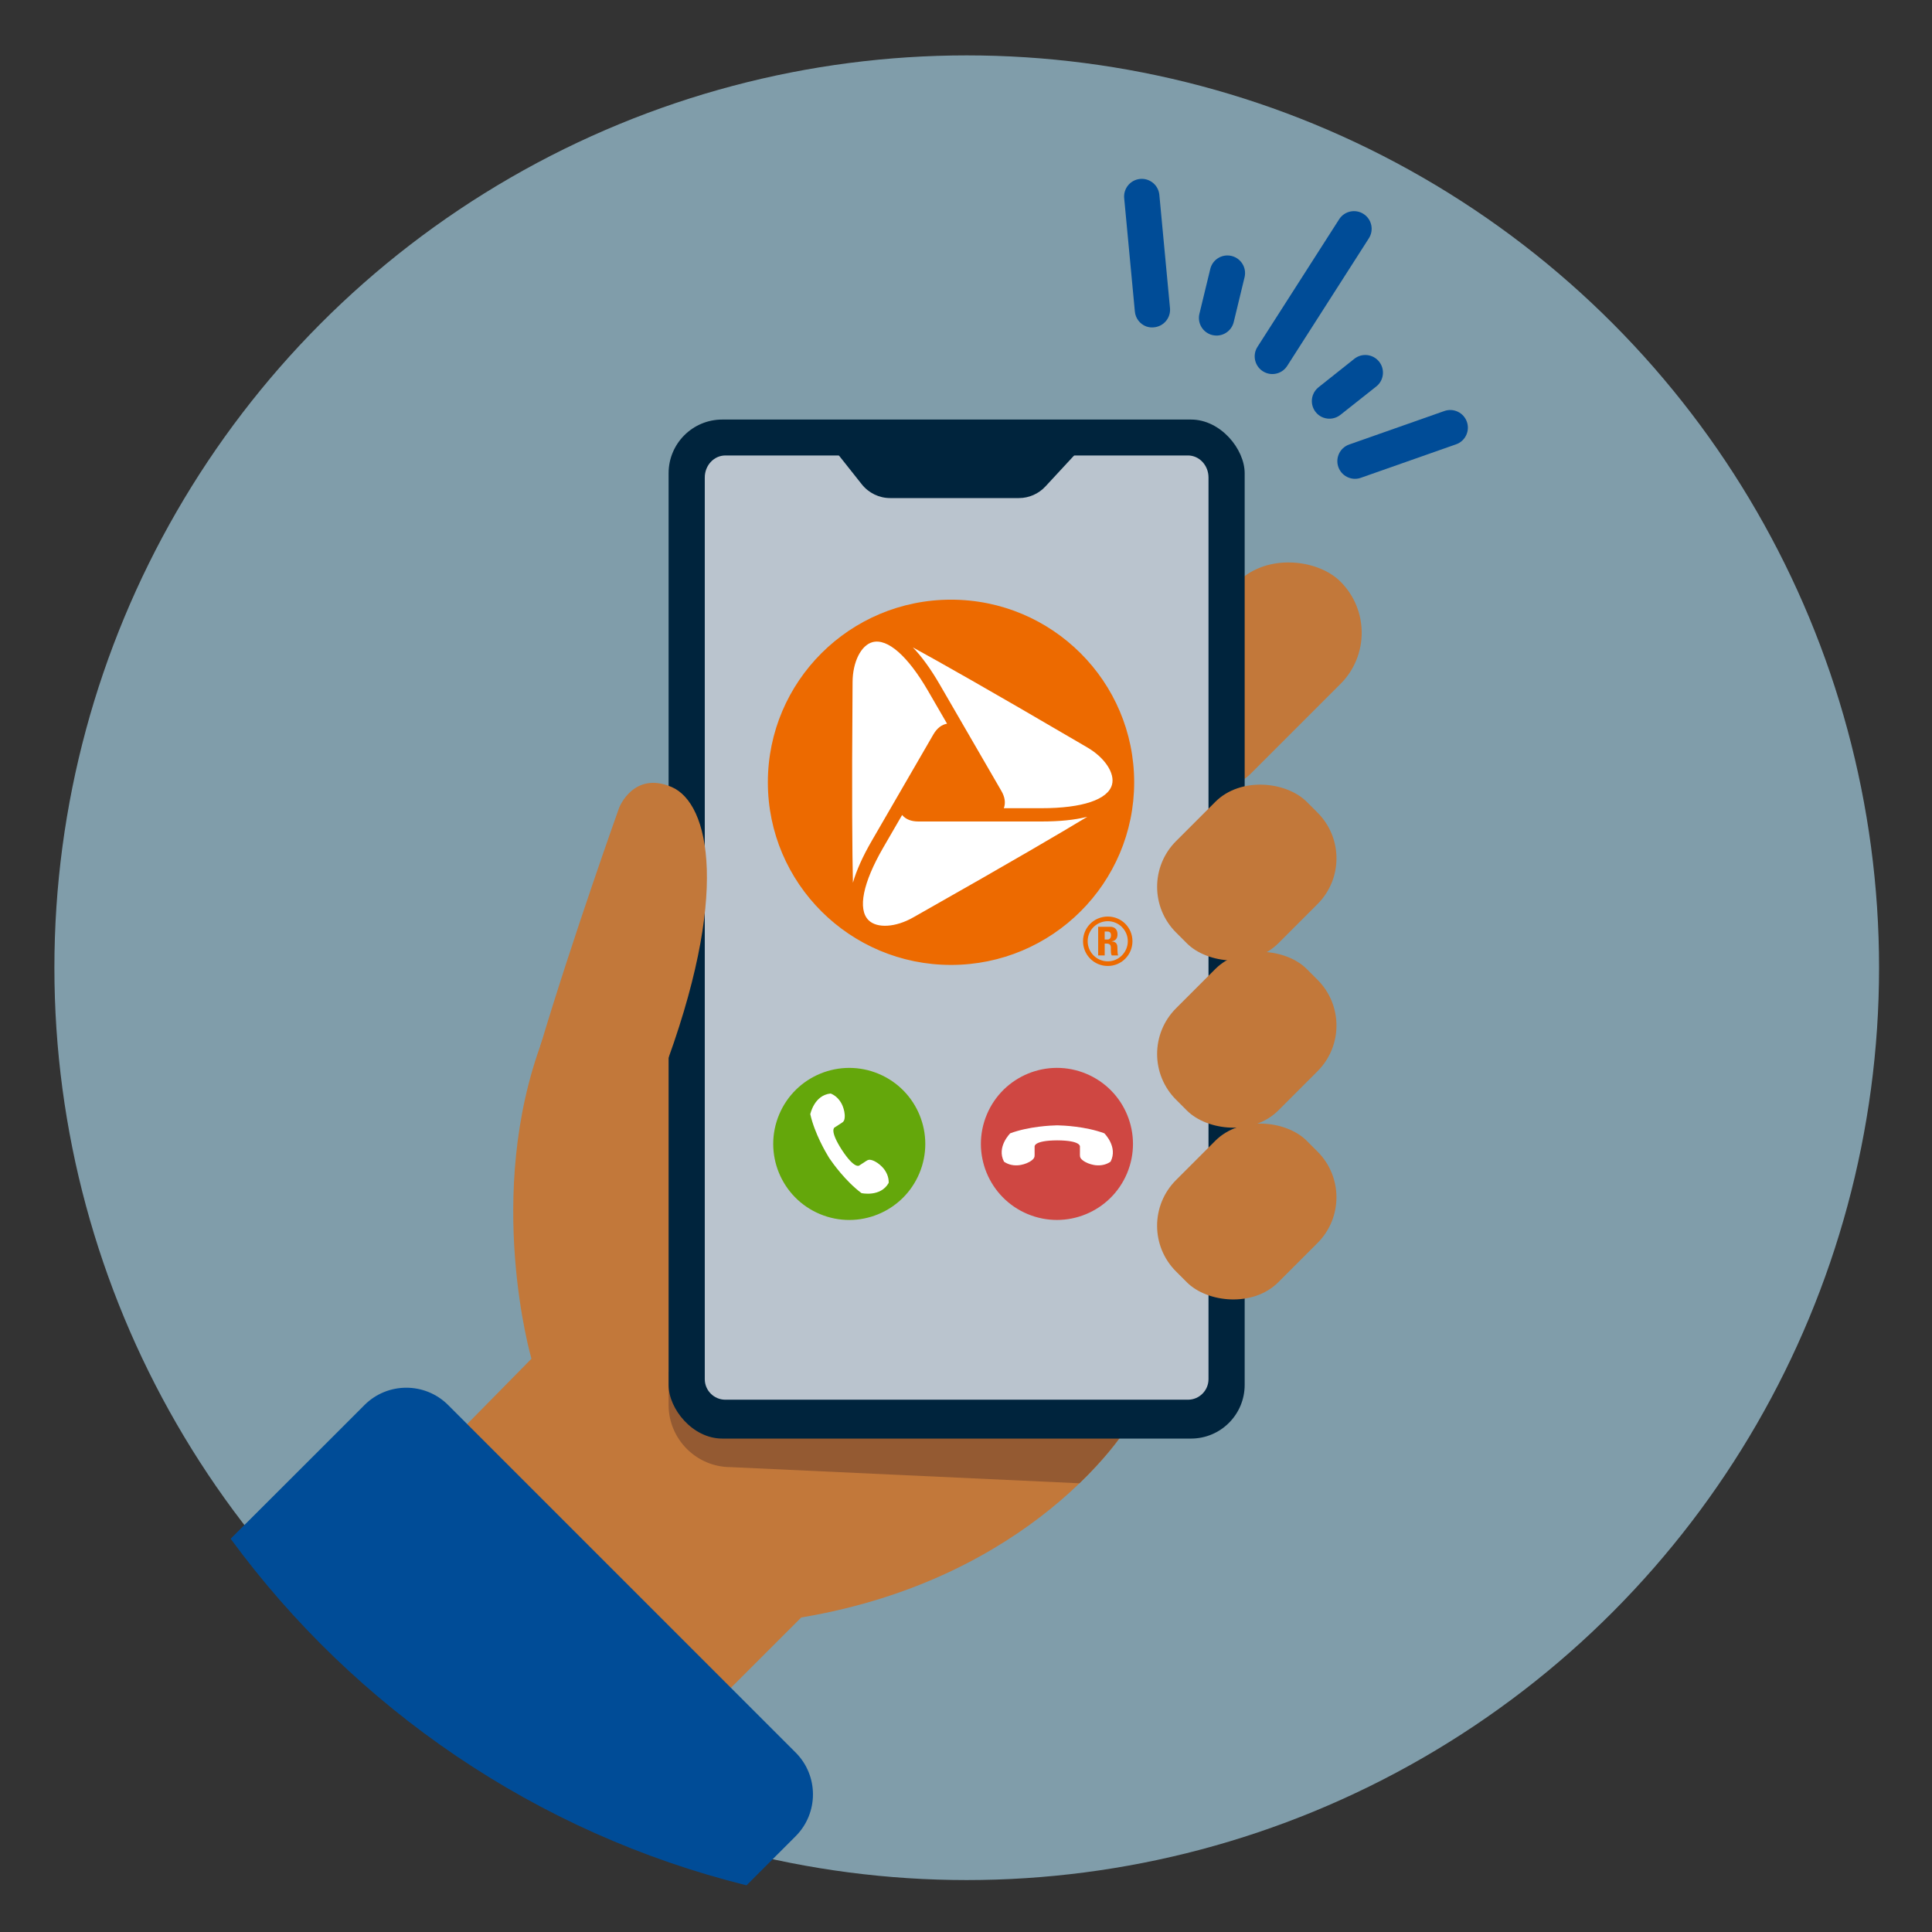 <svg height="180" viewBox="0 0 180 180" width="180" xmlns="http://www.w3.org/2000/svg"><rect x="0" y="0" width="180" height="180" fill="#333333" stroke="none"/><circle cx="90.068" cy="90.161" fill="#b4e5fa" opacity=".6" r="85"/><g fill="#004c97"><path d="m117.964 34.744c-.108-.043-.212-.096-.311-.157-.763-.491-.986-1.507-.497-2.271l7.609-11.887c.49-.765 1.507-.987 2.271-.497.765.49.987 1.507.497 2.271l-7.612 11.895c-.419.649-1.234.918-1.957.646z"/><path d="m112.766 31.16c-.776-.292-1.213-1.116-1.02-1.922l1.002-4.136c.189-.888 1.063-1.454 1.95-1.265.888.189 1.454 1.063 1.265 1.95-.006.027-.012.054-.019.081l-1.001 4.14c-.216.883-1.107 1.425-1.99 1.209 0 0-.002 0-.003 0-.063-.015-.124-.034-.185-.057z"/><path d="m106.796 30.416c-.59-.221-1.003-.76-1.063-1.387l-.995-10.564c-.086-.905.578-1.708 1.482-1.794s1.708.578 1.794 1.482l.992 10.556c.081.901-.58 1.698-1.479 1.786-.246.03-.496.002-.731-.08z"/><path d="m125.66 44.503c-.849-.321-1.277-1.27-.956-2.119.172-.455.537-.81.996-.97l8.869-3.121c.857-.301 1.796.149 2.097 1.006s-.149 1.796-1.006 2.097l-8.868 3.118c-.366.133-.768.129-1.132-.012z"/><path d="m123.289 38.908c-.85-.318-1.281-1.265-.963-2.116.105-.281.285-.528.521-.714l3.334-2.649c.712-.564 1.747-.444 2.311.269.564.712.444 1.747-.269 2.311l-3.332 2.637c-.451.362-1.058.462-1.601.262z"/></g><rect fill="#c2783a" height="13.47" rx="6.735" transform="matrix(.707 -.707 .707 .707 -10.648 100.504)" width="25.228" x="103.381" y="56.37"/><path d="m40.494 135.759 9.02-9.168s-4.436-15.231 1.035-29.723h49.686l4.576 36.39s-8.601 13.832-30.159 17.437l-9.76 9.76-24.4-24.695z" fill="#c2783a"/><path d="m103.921 127.819h-41.629v3.08c0 3.19 2.6 5.79 5.79 5.79l32.487 1.505c2.317-2.233 3.63-4.032 4.069-4.676l-.717-5.7z" fill="#945a32"/><rect fill="#00243d" height="94.941" rx="5" width="53.671" x="62.292" y="39.088"/><path d="m110.675 42.435h-43.094c-1.06 0-1.919.92-1.919 2.055v83.999c0 1.06.859 1.919 1.919 1.919h43.094c1.06 0 1.919-.859 1.919-1.919v-84c0-1.135-.859-2.055-1.919-2.055z" fill="#bac4ce"/><path d="m78.028 42.27 2.258 2.847c.645.812 1.616 1.287 2.643 1.287h12.005c.935 0 1.831-.394 2.473-1.089l2.819-3.045h-22.199z" fill="#00243d"/><circle cx="79.146" cy="106.629" fill="#64a70b" r="7.083" transform="matrix(.387 -.922 .922 .387 -49.818 138.285)"/><path d="m81.274 108.103c-.145-.049-.301-.079-.441-.012-.098.046-.192.116-.335.209-.147.096-.294.191-.442.287 0 0-.417.387-1.627-1.461-1.194-1.859-.671-2.082-.671-2.082.148-.095.295-.191.443-.286.143-.093.245-.15.327-.22.119-.101.155-.255.169-.407.035-.365-.057-.757-.192-1.094-.168-.419-.481-.817-.878-1.042-.073-.041-.157-.086-.237-.114-1.538.147-1.897 1.928-1.897 1.928.411 1.818 1.462 3.593 1.73 4.027v.003s.01.018.032.049c.02.032.032.049.032.049s.001 0 .003.002c.286.422 1.479 2.105 2.972 3.221 0 0 1.772.398 2.533-.947.007-.084 0-.178-.008-.262-.043-.454-.279-.902-.593-1.226-.253-.261-.573-.505-.92-.622z" fill="#fff"/><circle cx="98.503" cy="106.629" fill="#cf4742" r="7.083" transform="matrix(.387 -.922 .922 .387 -37.96 156.13)"/><path d="m96.135 108.1c.12-.095.23-.209.25-.364.015-.108.007-.224.007-.394 0-.176 0-.351 0-.527 0 0-.098-.561 2.111-.57 2.21.01 2.112.57 2.112.57v.527c0 .171-.008.287.007.394.02.155.13.269.25.363.287.228.666.364 1.022.434.443.087.948.041 1.352-.169.074-.039.157-.085.224-.137.713-1.37-.585-2.641-.585-2.641-1.749-.645-3.809-.729-4.32-.74l-.002-.002s-.021 0-.059 0c-.037 0-.058 0-.058 0s-.002 0-.003.002c-.51.011-2.57.095-4.32.74 0 0-1.299 1.27-.584 2.641.066.052.149.097.224.136.404.211.909.256 1.351.169.356-.07.736-.206 1.022-.434z" fill="#fff"/><path d="m61.69 100.17c6.392-16.848 4.412-25.343.878-26.849-3.549-1.513-4.88 1.926-4.88 1.926s-4.31 12.039-7.36 22.25l11.362 2.674z" fill="#c2783a"/><rect fill="#c2783a" height="13.47" rx="6.024" transform="matrix(.707 -.707 .707 .707 -23.453 105.964)" width="17.222" x="107.572" y="74.557"/><rect fill="#c2783a" height="13.47" rx="6.024" transform="matrix(.707 -.707 .707 .707 -34.466 110.526)" width="17.222" x="107.572" y="90.133"/><rect fill="#c2783a" height="13.47" rx="6.024" transform="matrix(.707 -.707 .707 .707 -45.784 115.214)" width="17.222" x="107.572" y="106.139"/><circle cx="88.604" cy="72.887" fill="#fff" r="16.265"/><path d="m69.531 175.57c-19.184-4.766-36.222-16.216-47.978-32.245l12.454-12.364c1.028-1.027 2.395-1.594 3.849-1.594s2.819.566 3.848 1.594l32.37 32.37c2.122 2.122 2.122 5.574 0 7.696z" fill="#004c97"/><path d="m37.856 129.441c1.434 0 2.782.558 3.795 1.572l32.37 32.37c1.014 1.014 1.572 2.362 1.572 3.795s-.558 2.782-1.572 3.795l-4.513 4.513c-19.11-4.757-36.083-16.153-47.818-32.103l12.371-12.371c1.014-1.014 2.362-1.572 3.795-1.572m0-.149c-1.412 0-2.824.539-3.901 1.616l-12.462 12.462c11.581 15.791 28.478 27.429 48.06 32.283l4.573-4.573c2.154-2.154 2.154-5.647 0-7.802l-32.37-32.37c-1.077-1.077-2.489-1.616-3.901-1.616z" fill="#004c97"/><path d="m97.049 75.297h-3.523c.179-.492.103-1.032-.231-1.609l-5.744-9.919c-.838-1.446-1.676-2.598-2.502-3.452.018.01.033.018.05.027 2.3 1.257 6.891 3.839 15.694 8.996l.504.295c1.624.942 2.594 2.401 2.305 3.468-.377 1.394-2.765 2.195-6.552 2.195zm4.201.832c-2.246 1.359-6.788 4.037-15.668 9.061l-.5.283c-1.629.932-3.381 1.041-4.164.256-1.024-1.023-.524-3.486 1.368-6.754l1.762-3.043c.337.4.844.604 1.513.604h11.487c1.676 0 3.095-.145 4.248-.435-.016.01-.03.019-.047.029zm-21.786 6.055c-.059-2.62-.112-7.878-.035-18.058l.004-.574c.006-1.873.788-3.44 1.859-3.725 1.401-.373 3.29 1.29 5.183 4.559l1.76 3.038c-.513.09-.944.428-1.28 1.009l-5.744 9.919c-.837 1.446-1.42 2.748-1.746 3.886 0-.02-.001-.036-.001-.056zm9.141-26.314c-9.425 0-17.065 7.618-17.065 17.015s7.64 17.015 17.065 17.015 17.063-7.619 17.063-17.015-7.64-17.015-17.063-17.015zm14.588 31.664h-.272v-.745h.272c.192 0 .316.099.316.352 0 .172-.074.393-.316.393zm.384.18v-.013c.396-.059.538-.314.538-.655 0-.455-.267-.701-.68-.701h-1.121v2.671h.608v-1.106h.154c.47 0 .42.274.42.587 0 .179 0 .358.081.519h.595c-.056-.112-.069-.61-.069-.784 0-.48-.395-.511-.526-.519zm-.365 1.852c-1.041 0-1.876-.845-1.876-1.876s.835-1.864 1.876-1.864c1.022 0 1.863.833 1.863 1.864s-.842 1.876-1.863 1.876zm0-4.173c-1.282 0-2.308 1.018-2.308 2.296s1.026 2.308 2.308 2.308c1.274 0 2.296-1.03 2.296-2.308s-1.022-2.296-2.296-2.296z" fill="#ed6a00" fill-rule="evenodd"/></svg>